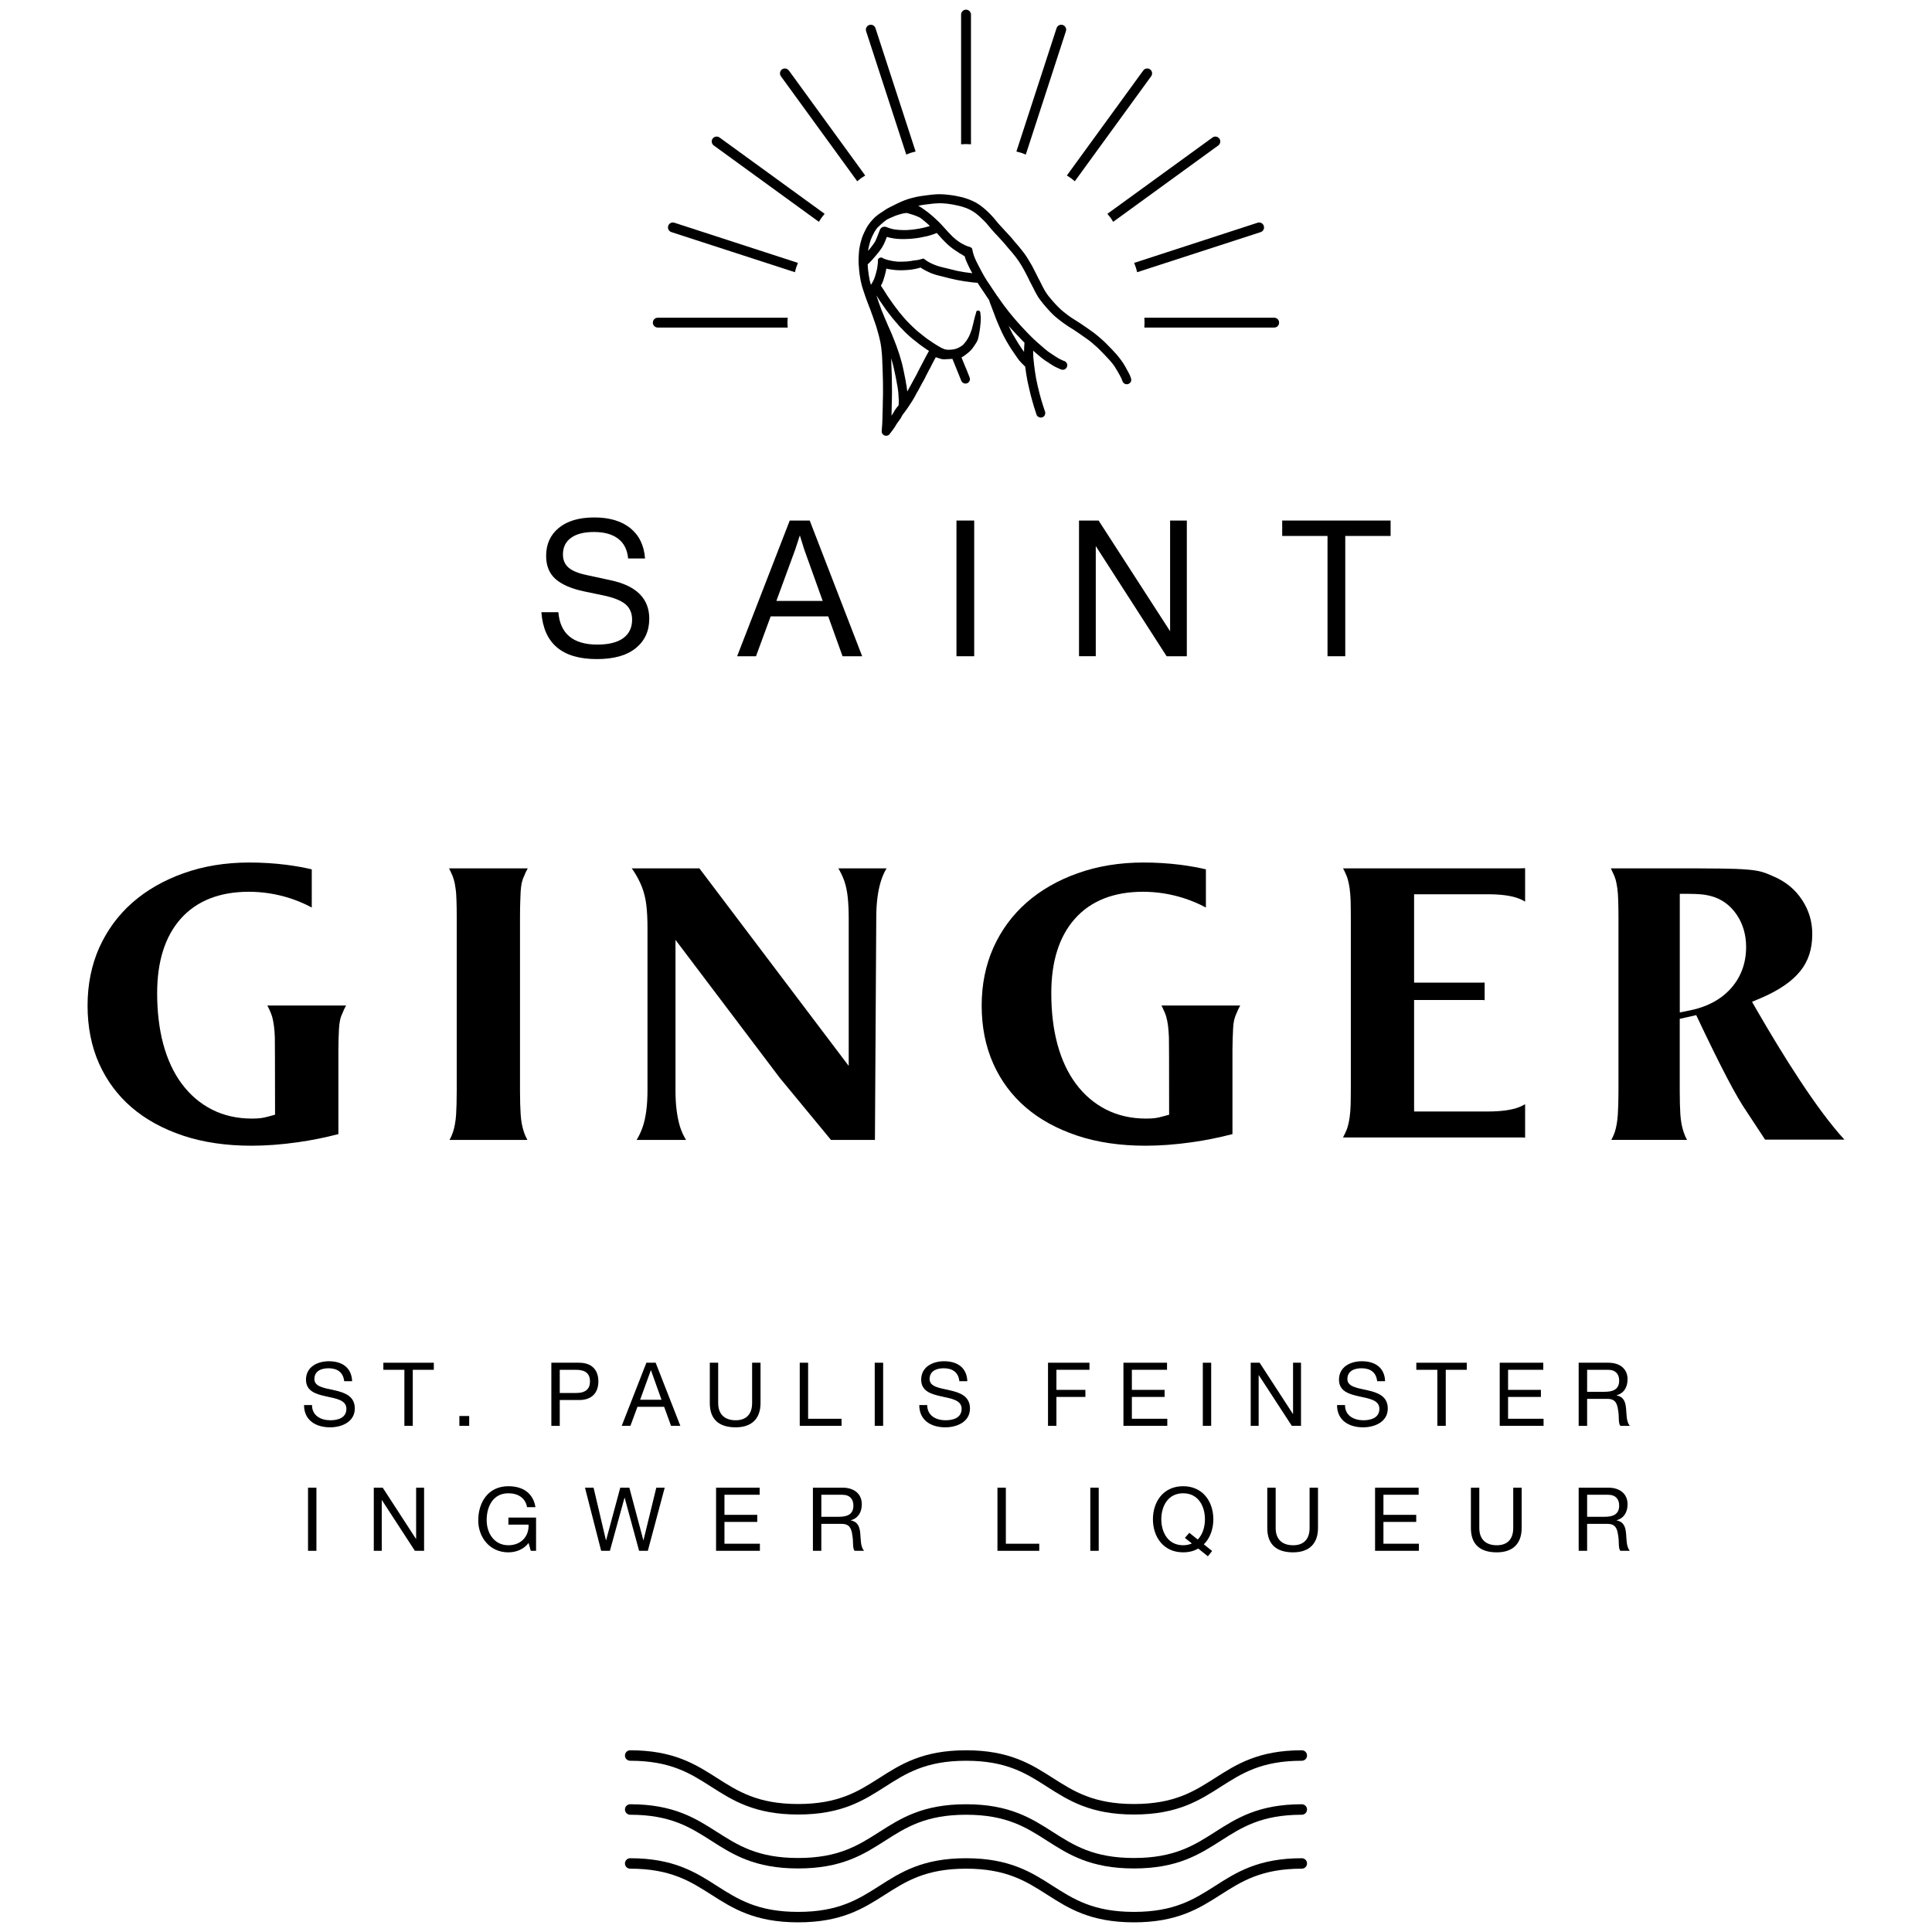<?xml version="1.0" encoding="utf-8"?>
<!-- Generator: Adobe Illustrator 16.0.0, SVG Export Plug-In . SVG Version: 6.00 Build 0)  -->
<!DOCTYPE svg PUBLIC "-//W3C//DTD SVG 1.1//EN" "http://www.w3.org/Graphics/SVG/1.1/DTD/svg11.dtd">
<svg version="1.1" id="Ebene_1" xmlns="http://www.w3.org/2000/svg" xmlns:xlink="http://www.w3.org/1999/xlink" x="0px" y="0px"
	 width="200px" height="200px" viewBox="0 0 200 200" enable-background="new 0 0 200 200" xml:space="preserve">
<g>
	<g>
		<g>
			<path d="M100.002,14.914c0.168,0,0.338,0.021,0.513,0.023V1.511c0-0.284-0.233-0.511-0.513-0.511
				c-0.28,0-0.509,0.227-0.509,0.511v13.427C99.662,14.935,99.829,14.914,100.002,14.914"/>
			<path d="M94.291,15.818c0.164-0.053,0.331-0.083,0.493-0.131L90.628,2.915c-0.086-0.272-0.376-0.416-0.642-0.328
				c-0.267,0.086-0.414,0.374-0.327,0.641l4.156,12.771C93.975,15.944,94.129,15.873,94.291,15.818"/>
			<path d="M89.139,18.444c0.141-0.099,0.286-0.181,0.428-0.276L81.665,7.299c-0.17-0.227-0.486-0.277-0.715-0.115
				c-0.227,0.165-0.274,0.485-0.109,0.711l7.902,10.87C88.877,18.661,89.001,18.543,89.139,18.444"/>
			<path d="M85.051,22.533c0.1-0.139,0.212-0.263,0.316-0.397l-10.881-7.903c-0.229-0.164-0.547-0.111-0.714,0.114
				c-0.162,0.227-0.109,0.545,0.116,0.711l10.883,7.906C84.867,22.819,84.949,22.674,85.051,22.533"/>
			<path d="M82.423,27.689c0.053-0.162,0.122-0.316,0.18-0.474l-12.79-4.158c-0.268-0.088-0.558,0.061-0.64,0.325
				c-0.089,0.268,0.059,0.554,0.327,0.645l12.789,4.152C82.341,28.014,82.368,27.851,82.423,27.689"/>
			<path d="M81.517,33.397c0-0.169,0.023-0.339,0.024-0.507H68.093c-0.282,0-0.51,0.227-0.51,0.507c0,0.284,0.228,0.512,0.51,0.512
				h13.448C81.54,33.737,81.517,33.571,81.517,33.397"/>
			<path d="M118.482,33.397c0,0.174-0.015,0.342-0.018,0.512h13.444c0.281,0,0.503-0.225,0.503-0.512
				c0-0.28-0.222-0.507-0.503-0.507h-13.444C118.468,33.059,118.482,33.229,118.482,33.397"/>
			<path d="M117.583,27.689c0.055,0.161,0.087,0.327,0.133,0.49l12.792-4.152c0.265-0.091,0.41-0.377,0.319-0.645
				c-0.087-0.265-0.369-0.413-0.641-0.325l-12.781,4.158C117.46,27.373,117.533,27.525,117.583,27.689"/>
			<path d="M114.959,22.533c0.102,0.141,0.183,0.286,0.275,0.431l10.883-7.906c0.221-0.166,0.276-0.484,0.108-0.711
				c-0.16-0.226-0.484-0.278-0.705-0.114l-10.885,7.903C114.741,22.273,114.854,22.397,114.959,22.533"/>
			<path d="M110.865,18.444c0.138,0.099,0.266,0.217,0.398,0.32l7.904-10.87c0.167-0.226,0.115-0.546-0.108-0.711
				c-0.23-0.162-0.55-0.111-0.711,0.115l-7.907,10.869C110.578,18.264,110.729,18.346,110.865,18.444"/>
			<path d="M105.717,15.818c0.159,0.055,0.313,0.126,0.474,0.181l4.153-12.771c0.091-0.266-0.06-0.555-0.324-0.641
				c-0.27-0.088-0.555,0.056-0.644,0.328l-4.158,12.772C105.388,15.735,105.55,15.767,105.717,15.818"/>
			<path d="M117.09,39.213l0.002-0.006c0-0.013-0.002-0.028-0.009-0.041c-0.019-0.038-0.032-0.084-0.045-0.122
				c-0.019-0.041-0.032-0.087-0.046-0.135c-0.061-0.144-0.123-0.272-0.199-0.399l-0.327-0.597c-0.129-0.228-0.265-0.437-0.408-0.627
				c-0.179-0.238-0.327-0.426-0.469-0.592c-0.155-0.175-0.314-0.34-0.466-0.507l-0.063-0.066c-0.144-0.15-0.283-0.29-0.425-0.435
				l-0.132-0.135c-0.1-0.104-0.204-0.201-0.311-0.298c-0.076-0.07-0.154-0.139-0.235-0.205l-0.059-0.055
				c-0.266-0.228-0.479-0.401-0.676-0.552c-0.21-0.154-0.422-0.302-0.639-0.456l-0.65-0.444c-0.219-0.151-0.451-0.293-0.679-0.437
				c-0.205-0.128-0.445-0.278-0.662-0.442c-0.187-0.138-0.375-0.283-0.553-0.432c-0.177-0.145-0.354-0.302-0.508-0.468
				c-0.174-0.175-0.347-0.357-0.508-0.543c-0.161-0.18-0.305-0.357-0.455-0.538c-0.115-0.151-0.253-0.335-0.37-0.533
				c-0.14-0.245-0.25-0.443-0.347-0.64c-0.059-0.117-0.111-0.232-0.174-0.349c-0.023-0.064-0.062-0.127-0.097-0.186l-0.08-0.149
				c-0.084-0.167-0.173-0.332-0.249-0.498l-0.079-0.158c-0.112-0.227-0.226-0.456-0.349-0.678c-0.132-0.23-0.263-0.456-0.401-0.672
				c-0.119-0.201-0.271-0.428-0.43-0.641c-0.138-0.188-0.286-0.368-0.43-0.546l-0.078-0.093c-0.076-0.095-0.151-0.184-0.237-0.277
				c-0.087-0.101-0.17-0.2-0.26-0.302l-0.111-0.137c-0.057-0.061-0.101-0.131-0.159-0.191c-0.088-0.1-0.175-0.2-0.267-0.296
				l-0.344-0.372c-0.238-0.26-0.476-0.521-0.717-0.781c-0.106-0.127-0.216-0.26-0.325-0.39l-0.176-0.218
				c-0.08-0.09-0.163-0.176-0.244-0.264c-0.085-0.09-0.169-0.178-0.251-0.261c-0.37-0.36-0.822-0.769-1.352-1.069
				c-0.113-0.064-0.229-0.12-0.352-0.175c-0.146-0.067-0.286-0.128-0.429-0.18c-0.255-0.092-0.511-0.172-0.762-0.23
				c-0.104-0.026-0.22-0.048-0.331-0.072l-0.113-0.023c-0.113-0.023-0.232-0.05-0.346-0.067c-0.316-0.05-0.63-0.079-0.928-0.108
				c-0.267-0.021-0.548-0.026-0.818-0.016c-0.292,0.016-0.575,0.05-0.813,0.079l-0.142,0.018c-0.254,0.033-0.508,0.063-0.764,0.104
				c-0.263,0.04-0.543,0.103-0.832,0.182c-0.251,0.067-0.521,0.14-0.774,0.244c-0.263,0.1-0.535,0.223-0.835,0.37l-0.191,0.097
				c-0.173,0.082-0.348,0.171-0.514,0.257c-0.114,0.059-0.229,0.114-0.337,0.184c-0.111,0.066-0.214,0.136-0.318,0.213l-0.086,0.06
				c-0.049,0.031-0.1,0.057-0.149,0.088c-0.252,0.171-0.443,0.311-0.61,0.46c-0.143,0.14-0.291,0.291-0.442,0.47
				c-0.034,0.028-0.059,0.063-0.068,0.085l-0.028,0.037c-0.181,0.224-0.314,0.432-0.418,0.64l-0.014,0.035
				c-0.108,0.213-0.216,0.433-0.312,0.66c-0.076,0.193-0.145,0.407-0.213,0.677c-0.059,0.232-0.123,0.501-0.158,0.776
				c-0.016,0.125-0.024,0.252-0.033,0.372l-0.022,0.344c-0.015,0.235-0.015,0.481-0.004,0.731c0.017,0.261,0.035,0.524,0.063,0.789
				c0.021,0.227,0.06,0.447,0.097,0.673c0.039,0.227,0.078,0.464,0.146,0.695l0.019,0.084c0.023,0.08,0.047,0.167,0.072,0.249
				c0.027,0.109,0.067,0.217,0.103,0.323l0.14,0.41c0.021,0.073,0.047,0.144,0.07,0.217c0.048,0.134,0.1,0.274,0.151,0.405
				l0.112,0.302c0.039,0.108,0.08,0.219,0.127,0.329l0.017,0.039c0.036,0.09,0.071,0.185,0.106,0.271l0.107,0.307
				c0.04,0.127,0.086,0.248,0.136,0.365c0.038,0.11,0.076,0.226,0.114,0.335c0.047,0.135,0.093,0.265,0.139,0.396
				c0.077,0.205,0.14,0.418,0.198,0.634c0.118,0.394,0.242,0.839,0.331,1.287c0.05,0.248,0.076,0.453,0.102,0.644
				c0.024,0.22,0.044,0.443,0.065,0.666l0.005,0.046c0.018,0.207,0.022,0.412,0.031,0.619v0.054c0.003,0.157,0.011,0.306,0.02,0.461
				l0.007,0.191c0.006,0.153,0.013,0.301,0.014,0.446l0.009,0.322c0.008,0.196,0.017,0.396,0.017,0.592c0,0.232,0,0.469,0.006,0.699
				c0.006,0.233,0.003,0.466,0,0.699l-0.015,0.66c-0.005,0.111-0.008,0.219-0.008,0.332c0,0.108,0,0.226-0.003,0.329l-0.007,0.25
				c-0.007,0.137-0.013,0.279-0.014,0.418c-0.003,0.221-0.006,0.445-0.015,0.664l-0.008,0.129c-0.003,0.16-0.008,0.325-0.025,0.484
				c0,0.074-0.009,0.144-0.021,0.248c-0.003,0.043-0.005,0.076-0.005,0.107c-0.009,0.025,0,0.05,0,0.068
				c-0.018,0.063-0.018,0.132-0.009,0.215c0.021,0.084,0.061,0.157,0.135,0.237l0.078,0.059c0.064,0.042,0.145,0.067,0.244,0.069
				c0.161,0,0.302-0.076,0.394-0.218c0.002,0,0.02-0.033,0.022-0.033c0.005-0.014,0.014-0.024,0.035-0.045l0.1-0.128
				c0.064-0.081,0.127-0.168,0.19-0.256c0.063-0.083,0.123-0.173,0.178-0.261c0.03-0.046,0.055-0.084,0.071-0.125
				c0.03-0.049,0.054-0.098,0.088-0.145c0.057-0.09,0.115-0.174,0.181-0.258l0.033-0.041c0.077-0.105,0.151-0.206,0.222-0.317
				c0.035-0.06,0.064-0.119,0.094-0.179c0.029-0.051,0.056-0.094,0.082-0.143c0.052-0.08,0.113-0.159,0.173-0.233l0.046-0.058
				c0.077-0.098,0.156-0.203,0.225-0.312l0.061-0.083c0.051-0.067,0.107-0.145,0.148-0.22c0.065-0.109,0.134-0.21,0.204-0.313
				c0.071-0.104,0.14-0.207,0.204-0.315l0.042-0.077c0.05-0.08,0.103-0.164,0.144-0.245c0.04-0.062,0.072-0.128,0.108-0.195
				l0.076-0.153c0.036-0.066,0.077-0.128,0.112-0.194l0.078-0.125c0.04-0.082,0.081-0.164,0.129-0.245l0.048-0.094
				c0.091-0.175,0.194-0.359,0.289-0.533l0.128-0.224c0.034-0.077,0.082-0.152,0.123-0.229c0.042-0.085,0.079-0.168,0.119-0.254
				l0.041-0.071c0.063-0.134,0.133-0.264,0.201-0.394c0.044-0.077,0.09-0.157,0.131-0.238l0.328-0.639
				c0.075-0.143,0.151-0.281,0.228-0.421l0.063-0.117l0.116,0.041c0.127,0.041,0.245,0.08,0.367,0.117
				c0.058,0.02,0.126,0.036,0.188,0.047c0.127,0.018,0.28,0.015,0.438,0l0.257-0.014c0.074,0,0.146-0.004,0.224-0.012
				c0.04-0.002,0.082-0.007,0.123-0.011c0.05,0.102,0.091,0.206,0.133,0.312l0.351,0.871c0.09,0.205,0.172,0.415,0.253,0.623
				l0.052,0.133c0.023,0.057,0.045,0.116,0.07,0.172c0.013,0.046,0.035,0.088,0.052,0.133c0.025,0.063,0.059,0.104,0.112,0.17
				c0.051,0.059,0.119,0.101,0.213,0.131l0.081,0.014c0,0,0.038,0.001,0.042,0.001c0.116,0,0.229-0.045,0.318-0.128
				c0.087-0.083,0.142-0.199,0.145-0.32c0.008-0.08-0.058-0.251-0.063-0.255l-0.017-0.045c-0.054-0.119-0.101-0.24-0.146-0.367
				c-0.029-0.076-0.063-0.152-0.089-0.231c-0.093-0.221-0.187-0.434-0.273-0.647c-0.046-0.11-0.092-0.222-0.13-0.327
				c-0.02-0.052-0.044-0.104-0.066-0.161l-0.088-0.223c0.009-0.003,0.02-0.007,0.022-0.015c0.077-0.041,0.154-0.086,0.229-0.139
				l0.208-0.156c0.127-0.096,0.268-0.201,0.395-0.324c0.075-0.074,0.151-0.152,0.226-0.239c0.081-0.106,0.157-0.213,0.232-0.321
				l0.061-0.089c0.046-0.074,0.097-0.146,0.142-0.226c0.088-0.134,0.149-0.262,0.188-0.395c0.033-0.104,0.055-0.208,0.076-0.313
				l0.023-0.142c0.021-0.096,0.039-0.188,0.052-0.282l0.01-0.061c0.025-0.114,0.037-0.23,0.054-0.352
				c0.014-0.12,0.029-0.247,0.041-0.399c0.01-0.054,0.019-0.11,0.019-0.169l0.017-0.523c-0.007-0.105-0.02-0.215-0.035-0.321
				l-0.008-0.149l-0.012-0.04l-0.008-0.044c0-0.022-0.014-0.045-0.03-0.064c-0.003-0.006-0.012-0.023-0.02-0.031
				c-0.013-0.009-0.044-0.032-0.064-0.038c-0.012-0.005-0.023-0.013-0.038-0.018c-0.013,0-0.052-0.008-0.062-0.008
				c-0.011,0.013-0.038,0.008-0.056,0.008c-0.014,0.005-0.036,0.013-0.042,0.016c-0.049,0.016-0.081,0.055-0.092,0.106l-0.043,0.173
				c-0.037,0.11-0.061,0.221-0.095,0.324l-0.095,0.369c-0.023,0.07-0.036,0.145-0.051,0.216l-0.03,0.141
				c-0.018,0.1-0.052,0.193-0.074,0.289l-0.036,0.124c-0.02,0.094-0.041,0.186-0.076,0.277l-0.113,0.303
				c-0.044,0.123-0.1,0.268-0.18,0.403c-0.063,0.132-0.153,0.261-0.233,0.385c-0.058,0.082-0.12,0.159-0.191,0.243
				c-0.061,0.072-0.122,0.142-0.179,0.198c-0.087,0.062-0.165,0.119-0.247,0.171c-0.086,0.045-0.168,0.099-0.253,0.137
				c-0.139,0.056-0.273,0.104-0.411,0.133c-0.112,0.014-0.219,0.027-0.364,0.043c-0.105,0.004-0.211,0.004-0.32,0.002
				c-0.063-0.007-0.13-0.018-0.197-0.031c-0.049-0.006-0.098-0.022-0.14-0.038c-0.098-0.037-0.192-0.078-0.279-0.124
				c-0.104-0.054-0.202-0.112-0.305-0.173c-0.206-0.119-0.402-0.242-0.601-0.377c-0.191-0.133-0.386-0.264-0.594-0.404
				c-0.049-0.039-0.104-0.078-0.155-0.118c-0.105-0.08-0.211-0.164-0.316-0.25c-0.084-0.073-0.175-0.138-0.261-0.206
				c-0.192-0.154-0.37-0.303-0.543-0.469l-0.271-0.249c-0.079-0.073-0.153-0.15-0.248-0.249l-0.118-0.122
				c-0.128-0.128-0.258-0.254-0.374-0.396c-0.105-0.131-0.215-0.253-0.321-0.379l-0.215-0.252c-0.02-0.023-0.041-0.049-0.059-0.076
				l-0.201-0.262c-0.056-0.068-0.106-0.141-0.163-0.212l-0.225-0.304c-0.054-0.068-0.099-0.14-0.151-0.212l-0.218-0.315
				c-0.095-0.13-0.188-0.263-0.276-0.398c-0.062-0.096-0.124-0.197-0.197-0.317c-0.065-0.107-0.134-0.209-0.2-0.312
				c-0.066-0.099-0.131-0.193-0.192-0.292c-0.02-0.033-0.042-0.059-0.062-0.093c0.1-0.189,0.216-0.423,0.286-0.677
				c0.092-0.291,0.171-0.556,0.227-0.833c0.017-0.089,0.034-0.175,0.045-0.261c0.204,0.058,0.411,0.083,0.62,0.11l0.043,0.006
				c0.111,0.018,0.229,0.03,0.348,0.04c0.13,0.008,0.25,0.016,0.376,0.016h0.098c0.227,0,0.464-0.008,0.755-0.031
				c0.276-0.024,0.518-0.056,0.736-0.104c0.128-0.023,0.253-0.056,0.372-0.086c0.066-0.02,0.133-0.039,0.2-0.059l0.023,0.016
				c0.24,0.17,0.51,0.308,0.745,0.421c0.235,0.116,0.476,0.213,0.714,0.283c0.266,0.082,0.535,0.149,0.759,0.199
				c0.154,0.038,0.309,0.08,0.461,0.118l0.26,0.067c0.534,0.135,1.062,0.24,1.564,0.315c0.217,0.035,0.442,0.061,0.66,0.088
				l0.101,0.015c0.169,0.023,0.388,0.046,0.616,0.051c0.132,0.218,0.273,0.428,0.42,0.644l0.1,0.15
				c0.086,0.131,0.173,0.26,0.26,0.387c0.086,0.138,0.173,0.272,0.267,0.407l0.133,0.187l0.013,0.047
				c0.081,0.235,0.161,0.472,0.258,0.703l0.267,0.699c0.082,0.248,0.185,0.49,0.278,0.731c0.099,0.242,0.204,0.478,0.311,0.72
				c0.104,0.236,0.211,0.479,0.328,0.709c0.113,0.234,0.245,0.467,0.407,0.752c0.131,0.227,0.269,0.445,0.407,0.672
				c0.137,0.212,0.282,0.417,0.423,0.623c0.067,0.101,0.133,0.201,0.209,0.299l0.059,0.084c0.052,0.076,0.101,0.151,0.162,0.222
				c0.083,0.092,0.164,0.182,0.269,0.296c0.096,0.103,0.195,0.204,0.298,0.297c0.012,0.021,0.041,0.034,0.059,0.051
				c0.028,0.24,0.059,0.48,0.098,0.721c0.076,0.506,0.179,1.028,0.312,1.559v0.008c0.095,0.407,0.191,0.812,0.31,1.217
				c0.116,0.439,0.256,0.882,0.402,1.309l0.047,0.16c0.075,0.228,0.365,0.362,0.614,0.274c0.111-0.044,0.214-0.142,0.254-0.249
				c0.046-0.107,0.052-0.229,0.015-0.348l-0.036-0.094c-0.112-0.345-0.227-0.682-0.328-1.028c-0.131-0.439-0.241-0.874-0.365-1.394
				l-0.017-0.064c-0.062-0.268-0.115-0.544-0.174-0.815c-0.045-0.25-0.086-0.502-0.121-0.75c-0.033-0.191-0.056-0.381-0.075-0.568
				l-0.025-0.203c-0.028-0.243-0.056-0.482-0.074-0.73c-0.012-0.238-0.019-0.453-0.019-0.657c0.135,0.118,0.271,0.237,0.412,0.36
				c0.257,0.22,0.52,0.446,0.808,0.646c0.135,0.086,0.265,0.173,0.401,0.257l0.039,0.033c0.121,0.076,0.238,0.156,0.367,0.232
				c0.138,0.085,0.282,0.163,0.423,0.226c0.072,0.032,0.145,0.068,0.219,0.098l0.177,0.081c0.003,0,0.045,0.019,0.055,0.019
				c0.049,0.017,0.101,0.027,0.18,0.03c0.111,0,0.228-0.044,0.308-0.13c0.061-0.055,0.102-0.125,0.129-0.207
				c0.005-0.007,0.008-0.043,0.008-0.05c0.016-0.057,0.016-0.108-0.003-0.199c-0.024-0.08-0.063-0.149-0.114-0.198
				c-0.025-0.031-0.057-0.056-0.097-0.081c-0.048-0.035-0.104-0.056-0.158-0.065c0,0-0.002-0.007-0.012-0.007h-0.005h-0.002
				c-0.054-0.027-0.109-0.048-0.16-0.071c-0.136-0.064-0.268-0.129-0.398-0.205c-0.131-0.074-0.255-0.155-0.404-0.257
				c-0.134-0.085-0.263-0.168-0.39-0.259c-0.12-0.074-0.23-0.156-0.335-0.24c-0.243-0.195-0.478-0.399-0.706-0.6l-0.058-0.051
				c-0.213-0.187-0.429-0.372-0.635-0.571l-0.06-0.06c-0.04-0.049-0.085-0.088-0.102-0.095c-0.169-0.173-0.344-0.341-0.51-0.517
				c-0.154-0.162-0.308-0.332-0.471-0.498l-0.187-0.203c-0.21-0.229-0.416-0.463-0.62-0.699l-0.056-0.064
				c-0.188-0.225-0.374-0.448-0.556-0.675c-0.187-0.24-0.369-0.483-0.557-0.729l-0.185-0.259c-0.149-0.205-0.302-0.417-0.445-0.63
				l-0.03-0.031c-0.019-0.037-0.039-0.068-0.056-0.086c-0.116-0.163-0.229-0.339-0.338-0.505l-0.326-0.494
				c-0.114-0.157-0.213-0.313-0.322-0.472c-0.178-0.277-0.334-0.543-0.483-0.817c-0.063-0.121-0.128-0.244-0.194-0.369
				c-0.21-0.391-0.43-0.801-0.601-1.219c-0.041-0.084-0.067-0.172-0.097-0.26c-0.02-0.048-0.025-0.092-0.043-0.137
				c-0.012-0.062-0.025-0.117-0.053-0.172c0.012-0.021,0.012-0.043-0.002-0.066c-0.014-0.047-0.026-0.097-0.04-0.155
				c-0.008-0.031-0.017-0.065-0.021-0.093c-0.001-0.029-0.015-0.055-0.028-0.075c-0.068-0.08-0.164-0.138-0.268-0.162
				c-0.016-0.002-0.035-0.008-0.059-0.014c0,0-0.01-0.006-0.014-0.007c-0.003,0-0.004,0-0.004,0h-0.007v-0.002h-0.008l-0.058-0.017
				c-0.17-0.066-0.332-0.137-0.488-0.221c-0.146-0.07-0.295-0.16-0.472-0.283c-0.115-0.077-0.215-0.158-0.323-0.245
				c-0.105-0.088-0.217-0.18-0.318-0.279c-0.137-0.136-0.268-0.274-0.397-0.417l-0.091-0.095c-0.17-0.18-0.333-0.358-0.494-0.542
				c-0.158-0.185-0.336-0.361-0.498-0.521c-0.07-0.067-0.143-0.131-0.211-0.196l-0.131-0.123c-0.077-0.064-0.142-0.131-0.21-0.19
				c-0.391-0.342-0.793-0.648-1.193-0.91c-0.101-0.067-0.203-0.126-0.307-0.183c0.16-0.036,0.307-0.065,0.45-0.09
				c0.195-0.025,0.389-0.051,0.584-0.074l0.124-0.013c0.202-0.028,0.398-0.053,0.602-0.065c0.267-0.019,0.472-0.022,0.658-0.017
				c0.226,0.01,0.444,0.032,0.664,0.056c0.166,0.02,0.33,0.047,0.494,0.075c0.157,0.031,0.3,0.061,0.455,0.095l0.058,0.012
				c0.161,0.033,0.315,0.078,0.479,0.124c0.141,0.045,0.278,0.09,0.417,0.141c0.194,0.082,0.349,0.154,0.483,0.229
				c0.15,0.08,0.318,0.185,0.495,0.318c0.229,0.173,0.433,0.364,0.606,0.533c0.168,0.156,0.338,0.327,0.491,0.494
				c0.063,0.067,0.118,0.14,0.171,0.211l0.063,0.07c0.085,0.107,0.178,0.219,0.268,0.323c0.147,0.169,0.302,0.342,0.452,0.506
				l0.057,0.049c0.103,0.123,0.215,0.242,0.327,0.358l0.317,0.347c0.054,0.058,0.109,0.11,0.15,0.165
				c0.096,0.108,0.188,0.215,0.274,0.327c0.092,0.107,0.18,0.215,0.298,0.352c0.07,0.078,0.146,0.164,0.219,0.25
				c0.143,0.174,0.29,0.351,0.429,0.527c0.106,0.137,0.205,0.281,0.303,0.422c0.088,0.138,0.179,0.277,0.271,0.425
				c0.095,0.16,0.19,0.32,0.279,0.483c0.079,0.146,0.155,0.296,0.244,0.46c0.076,0.154,0.154,0.308,0.232,0.46l0.1,0.21
				c0.059,0.114,0.118,0.226,0.175,0.339c0.059,0.105,0.117,0.217,0.172,0.328l0.068,0.132c0.032,0.074,0.07,0.146,0.104,0.214
				c0.061,0.12,0.124,0.243,0.194,0.36c0.063,0.115,0.133,0.23,0.195,0.337c0.076,0.108,0.154,0.22,0.233,0.322
				c0.178,0.236,0.371,0.469,0.56,0.687c0.084,0.102,0.173,0.198,0.266,0.296l0.04,0.044c0.073,0.082,0.144,0.163,0.223,0.24
				c0.212,0.22,0.401,0.392,0.592,0.546c0.227,0.184,0.453,0.363,0.695,0.536c0.242,0.184,0.506,0.349,0.759,0.507
				c0.207,0.125,0.407,0.254,0.603,0.391l0.288,0.197c0.321,0.219,0.638,0.439,0.949,0.667c0.115,0.089,0.225,0.177,0.34,0.269
				c0.196,0.17,0.393,0.339,0.589,0.519c0.071,0.07,0.143,0.144,0.216,0.215l0.36,0.363c0.176,0.184,0.351,0.363,0.517,0.55
				l0.025,0.022c0.153,0.163,0.295,0.339,0.437,0.511c0.083,0.106,0.164,0.216,0.237,0.332c0.092,0.138,0.18,0.284,0.267,0.438
				c0.077,0.141,0.154,0.276,0.236,0.416c0.062,0.115,0.129,0.237,0.181,0.353c0.017,0.034,0.027,0.068,0.037,0.105
				c0.019,0.051,0.039,0.106,0.055,0.138c0.024,0.081,0.061,0.151,0.14,0.22l0.088,0.063c0.107,0.059,0.238,0.072,0.348,0.04
				c0.119-0.034,0.221-0.11,0.289-0.22c0.036-0.072,0.058-0.154,0.055-0.257L117.09,39.213z M104.626,33.969
				c0.169,0.188,0.337,0.373,0.51,0.553l0.139,0.148c0.216,0.236,0.442,0.467,0.664,0.693c0.035,0.04,0.076,0.08,0.116,0.119
				l-0.007,0.073c-0.021,0.294-0.039,0.559-0.039,0.83c0,0.014,0,0.025,0,0.035c-0.004-0.005-0.009-0.007-0.013-0.01l-0.214-0.304
				c-0.065-0.103-0.139-0.205-0.203-0.305c-0.146-0.213-0.278-0.428-0.403-0.646c-0.128-0.206-0.248-0.412-0.364-0.614
				c-0.092-0.178-0.178-0.353-0.267-0.53c-0.038-0.092-0.077-0.18-0.118-0.273C104.49,33.815,104.558,33.895,104.626,33.969z
				 M93.037,41.722l-0.006,0.083c-0.002,0.041-0.005,0.091-0.007,0.139L92.988,42c-0.061,0.072-0.119,0.147-0.179,0.222
				l-0.058,0.081c-0.074,0.094-0.141,0.193-0.213,0.327c-0.056,0.106-0.117,0.213-0.191,0.312c-0.017,0.029-0.035,0.063-0.058,0.094
				l0.014-0.582c0.005-0.171,0.009-0.33,0.009-0.502c0.005-0.211,0.005-0.433,0.016-0.649c0.003-0.228,0.011-0.459,0.011-0.686
				c0-0.149,0-0.3-0.004-0.45l-0.007-0.516c0-0.15,0-0.298-0.003-0.443c-0.008-0.139-0.008-0.284-0.012-0.426l-0.008-0.243
				c-0.008-0.229-0.013-0.454-0.026-0.683c-0.007-0.181-0.017-0.36-0.019-0.547l-0.006-0.105c0-0.035,0-0.07-0.004-0.103
				c0.004,0.014,0.01,0.032,0.017,0.052l0.022,0.068c0.077,0.264,0.166,0.542,0.222,0.813c0.07,0.301,0.132,0.603,0.193,0.896
				c0.063,0.292,0.114,0.59,0.164,0.885l0.013,0.046c0.044,0.263,0.095,0.538,0.115,0.802c0.021,0.241,0.034,0.483,0.044,0.719
				C93.044,41.497,93.044,41.614,93.037,41.722z M91.324,31.487l0.216,0.314c0.05,0.075,0.101,0.148,0.15,0.22l0.227,0.301
				c0.072,0.095,0.141,0.181,0.231,0.301l0.084,0.104c0.047,0.07,0.099,0.134,0.147,0.195c0.099,0.115,0.2,0.233,0.301,0.351
				c0.064,0.075,0.134,0.153,0.198,0.229c0.095,0.118,0.191,0.235,0.296,0.344c0.093,0.093,0.182,0.186,0.274,0.277l0.071,0.079
				c0.062,0.061,0.122,0.123,0.183,0.187c0.076,0.074,0.158,0.144,0.231,0.217l0.124,0.113c0.061,0.059,0.12,0.113,0.188,0.173
				c0.096,0.082,0.193,0.166,0.289,0.244l0.057,0.039c0.08,0.066,0.163,0.127,0.244,0.192l0.272,0.22
				c0.224,0.176,0.459,0.333,0.682,0.489l0.047,0.034c0.111,0.069,0.223,0.147,0.333,0.22c-0.005,0.011-0.01,0.024-0.019,0.031
				l-0.203,0.369c-0.028,0.054-0.055,0.098-0.082,0.147c-0.115,0.221-0.23,0.431-0.341,0.652c-0.063,0.132-0.134,0.261-0.204,0.39
				l-0.125,0.24c-0.05,0.09-0.096,0.188-0.147,0.283c-0.053,0.114-0.11,0.229-0.169,0.341l-0.144,0.26
				c-0.078,0.135-0.152,0.271-0.223,0.406l-0.077,0.147c-0.095,0.178-0.19,0.352-0.289,0.526c-0.063,0.107-0.125,0.213-0.178,0.322
				c-0.016,0.03-0.029,0.06-0.047,0.089c-0.007-0.073-0.015-0.143-0.027-0.216c-0.025-0.242-0.067-0.478-0.116-0.718l-0.027-0.195
				c-0.057-0.301-0.117-0.6-0.181-0.9l-0.097-0.454c-0.03-0.152-0.065-0.299-0.105-0.447c-0.082-0.305-0.17-0.602-0.263-0.905
				c-0.191-0.589-0.407-1.189-0.648-1.766l-0.17-0.414c-0.056-0.139-0.116-0.274-0.178-0.411l-0.037-0.085
				c-0.047-0.1-0.095-0.198-0.138-0.298c-0.055-0.141-0.114-0.282-0.175-0.42l-0.046-0.102c-0.043-0.09-0.084-0.185-0.123-0.281
				l-0.067-0.167c-0.031-0.082-0.064-0.159-0.096-0.241l-0.025-0.059c-0.049-0.11-0.102-0.223-0.141-0.335l-0.206-0.566
				c-0.021-0.067-0.043-0.131-0.071-0.189c-0.038-0.126-0.078-0.24-0.117-0.357l-0.076-0.232c-0.02-0.066-0.041-0.13-0.063-0.192
				c0.044,0.058,0.079,0.12,0.121,0.18l0.034,0.062c0.054,0.087,0.104,0.182,0.162,0.262C91.133,31.223,91.226,31.354,91.324,31.487
				z M96.763,24.201c0.058-0.021,0.111-0.045,0.173-0.07c0.007-0.008,0.023-0.013,0.036-0.017c0.054,0.055,0.104,0.119,0.155,0.176
				c0.144,0.161,0.284,0.324,0.438,0.486c0.171,0.173,0.342,0.351,0.521,0.519c0.096,0.09,0.196,0.176,0.298,0.257
				c0.1,0.072,0.191,0.146,0.291,0.222c0.098,0.066,0.192,0.133,0.293,0.2l0.113,0.072c0.084,0.055,0.165,0.115,0.254,0.171
				c0.069,0.044,0.145,0.085,0.212,0.12l0.06,0.039c0.065,0.045,0.135,0.081,0.198,0.122l0.06,0.032
				c0.011,0.054,0.022,0.106,0.04,0.158c0.11,0.334,0.263,0.657,0.382,0.897c0.065,0.139,0.133,0.276,0.203,0.41l0.161,0.29
				c-0.033,0-0.068-0.007-0.107-0.012l-0.058-0.009c-0.23-0.028-0.464-0.057-0.699-0.095c-0.227-0.037-0.452-0.078-0.678-0.123
				c-0.268-0.059-0.533-0.128-0.789-0.193c-0.206-0.05-0.409-0.102-0.613-0.149c-0.212-0.047-0.466-0.113-0.717-0.198
				c-0.113-0.039-0.222-0.078-0.336-0.128c-0.103-0.042-0.206-0.088-0.307-0.139c-0.166-0.086-0.298-0.16-0.416-0.238
				c-0.068-0.048-0.134-0.095-0.202-0.147l-0.061-0.053c-0.045-0.028-0.096-0.034-0.139-0.021l-0.093,0.024
				c-0.104,0.034-0.218,0.062-0.29,0.084c-0.011,0-0.025,0-0.042,0.005l-0.088,0.02c-0.072,0.012-0.143,0.029-0.211,0.031
				c-0.069,0.009-0.146,0.017-0.245,0.025c-0.02,0.003-0.037,0.012-0.068,0.017c-0.043,0.011-0.088,0.016-0.135,0.023l-0.142,0.021
				c-0.111,0.012-0.222,0.031-0.332,0.039c-0.075,0.01-0.146,0.01-0.216,0.01l-0.33,0.01h-0.006l0,0c0,0,0,0-0.005,0h-0.012
				c-0.002,0-0.008,0-0.012,0l-0.197,0.002c-0.043,0-0.094,0-0.17-0.002c-0.046-0.005-0.093-0.01-0.135-0.016
				c-0.039-0.004-0.077-0.007-0.115-0.012l-0.058-0.009c-0.08-0.011-0.152-0.02-0.232-0.031l-0.106-0.021
				c-0.135-0.024-0.264-0.053-0.392-0.088l-0.309-0.098c-0.026-0.007-0.05-0.02-0.089-0.035l-0.194-0.099
				c-0.026-0.02-0.06-0.026-0.096-0.026c-0.093,0.008-0.194,0.049-0.264,0.115c-0.04,0.028-0.063,0.096-0.063,0.143l-0.006,0.224
				l-0.002,0.04v0.036c0,0.003,0,0.007-0.001,0.015l-0.005,0.072c-0.006,0.057-0.014,0.12-0.025,0.175l-0.011,0.078
				c-0.007,0.069-0.016,0.145-0.027,0.214c-0.019,0.095-0.042,0.188-0.067,0.297c-0.024,0.106-0.054,0.206-0.083,0.309l-0.029,0.091
				c-0.022,0.076-0.041,0.152-0.068,0.224c-0.029,0.093-0.064,0.182-0.1,0.267c-0.04,0.079-0.082,0.16-0.125,0.24
				c-0.049,0.083-0.097,0.169-0.146,0.247c-0.015,0.016-0.021,0.027-0.033,0.046c-0.034-0.127-0.068-0.256-0.107-0.392
				c-0.043-0.179-0.066-0.364-0.1-0.546l-0.022-0.132c-0.034-0.206-0.061-0.411-0.081-0.619c-0.01-0.141-0.021-0.287-0.023-0.431
				c0.011-0.013,0.03-0.026,0.047-0.045c0.055-0.046,0.107-0.095,0.156-0.146l0.036-0.037c0.149-0.148,0.283-0.301,0.416-0.458
				c0.166-0.185,0.319-0.376,0.47-0.566c0.084-0.1,0.164-0.203,0.23-0.311c0.073-0.097,0.146-0.205,0.2-0.313
				c0.08-0.131,0.149-0.27,0.207-0.41c0.036-0.078,0.063-0.159,0.095-0.237l0.131-0.325c0.099,0.033,0.194,0.065,0.296,0.086
				c0.29,0.063,0.55,0.106,0.786,0.122c0.227,0.018,0.452,0.023,0.666,0.023c0.312-0.006,0.626-0.014,0.946-0.05l0.087-0.011
				c0.215-0.025,0.436-0.05,0.642-0.088c0.255-0.047,0.506-0.098,0.754-0.155C96.244,24.38,96.506,24.301,96.763,24.201z
				 M95.188,22.508c0.034,0.016,0.061,0.033,0.076,0.041c0.109,0.079,0.217,0.162,0.323,0.249c0.194,0.155,0.375,0.31,0.536,0.462
				l0.141,0.134c-0.025,0.008-0.048,0.017-0.067,0.021c-0.232,0.074-0.484,0.142-0.765,0.198c-0.221,0.044-0.462,0.093-0.732,0.124
				c-0.231,0.032-0.457,0.054-0.688,0.071c-0.077,0.003-0.147,0.01-0.226,0.01c-0.228,0.001-0.482,0.001-0.723-0.018
				c-0.224-0.013-0.448-0.044-0.672-0.086c-0.102-0.024-0.197-0.053-0.293-0.088c-0.051-0.014-0.101-0.03-0.149-0.051
				c-0.056-0.026-0.121-0.051-0.208-0.08c-0.039-0.009-0.106-0.025-0.166-0.025c0,0,0,0-0.006,0c-0.029,0-0.076,0-0.117,0.011
				c-0.088,0.016-0.15,0.05-0.217,0.106c-0.1,0.077-0.145,0.184-0.171,0.259c-0.022,0.056-0.046,0.11-0.063,0.165
				c-0.037,0.1-0.069,0.197-0.112,0.293l-0.07,0.173c-0.058,0.146-0.117,0.299-0.186,0.442c-0.033,0.051-0.053,0.109-0.084,0.159
				c-0.124,0.195-0.271,0.38-0.428,0.583c-0.085,0.104-0.173,0.209-0.258,0.309c0.005-0.052,0.012-0.107,0.021-0.16
				c0.041-0.219,0.097-0.441,0.159-0.673c0.032-0.114,0.066-0.232,0.109-0.34c0.035-0.096,0.073-0.184,0.116-0.273
				c0.021-0.054,0.049-0.109,0.074-0.162l0.052-0.098c0.032-0.067,0.065-0.142,0.106-0.21c0.084-0.155,0.192-0.311,0.313-0.467
				l0.073-0.07c0.201-0.188,0.404-0.391,0.62-0.561c0.104-0.077,0.207-0.159,0.302-0.226c0.094-0.053,0.189-0.096,0.287-0.137
				l0.045-0.022c0.191-0.087,0.387-0.175,0.581-0.25c0.184-0.064,0.397-0.132,0.618-0.189c0.039-0.006,0.077-0.012,0.119-0.028
				c0.117-0.026,0.232-0.046,0.347-0.061c0.094,0.011,0.189,0.036,0.271,0.061c0.107,0.028,0.212,0.058,0.312,0.094
				c0.004,0,0.01,0,0.01,0c0.055,0.022,0.104,0.037,0.154,0.051l0.148,0.053C94.88,22.363,95.038,22.433,95.188,22.508z"/>
		</g>
		<g>
			<path d="M61.785,68.228c-3.593,0-5.505-1.615-5.741-4.852h1.758c0.183,2.235,1.532,3.351,4.04,3.351
				c1.173,0,2.062-0.223,2.677-0.669c0.611-0.446,0.916-1.084,0.916-1.914c0-0.666-0.228-1.199-0.68-1.589
				c-0.456-0.385-1.222-0.693-2.298-0.919l-1.975-0.411c-1.315-0.275-2.299-0.7-2.958-1.27c-0.656-0.575-0.989-1.378-0.989-2.398
				c0-1.228,0.438-2.193,1.312-2.909c0.879-0.722,2.104-1.082,3.68-1.082c1.568,0,2.811,0.374,3.722,1.106
				c0.914,0.74,1.425,1.781,1.526,3.14h-1.752c-0.083-0.895-0.421-1.577-1.027-2.041c-0.604-0.467-1.445-0.699-2.522-0.699
				c-1.014,0-1.806,0.2-2.365,0.609c-0.56,0.404-0.833,0.979-0.833,1.716c0,0.567,0.19,1.019,0.569,1.353
				c0.386,0.334,1.007,0.597,1.878,0.778l2.466,0.533c2.681,0.564,4.023,1.896,4.023,3.985c0,1.276-0.463,2.29-1.394,3.048
				C64.89,67.851,63.548,68.228,61.785,68.228"/>
			<path d="M83.822,53.886h-2.068l-5.446,14.048h1.952l1.518-4.124h5.961l1.481,4.124h2.033L83.822,53.886z M80.37,62.208
				l1.953-5.326l0.477-1.459l0.454,1.459l1.911,5.326H80.37z"/>
			<rect x="99.013" y="53.886" width="1.836" height="14.048"/>
			<polyline points="121.128,65.345 113.727,53.886 111.699,53.886 111.699,67.929 113.434,67.929 113.434,56.529 120.769,67.934 
				122.86,67.934 122.86,53.886 121.128,53.886 121.128,65.345 			"/>
			<polyline points="132.733,53.886 132.733,55.482 137.424,55.482 137.424,67.934 139.261,67.934 139.261,55.482 143.955,55.482 
				143.955,53.886 132.733,53.886 			"/>
		</g>
		<path d="M117.387,199c4.498,0,6.774-1.453,8.978-2.862c2.169-1.381,4.212-2.693,8.396-2.693c0.306,0,0.542-0.237,0.542-0.541
			c0-0.297-0.236-0.541-0.542-0.541c-4.496,0-6.775,1.458-8.979,2.87c-2.166,1.379-4.212,2.685-8.396,2.685
			c-4.187,0-6.233-1.306-8.396-2.685c-2.202-1.412-4.479-2.87-8.981-2.87c-4.505,0-6.78,1.458-8.986,2.87
			c-2.164,1.379-4.213,2.685-8.4,2.685c-4.19,0-6.232-1.306-8.396-2.685c-2.205-1.412-4.486-2.87-8.993-2.87
			c-0.297,0-0.539,0.244-0.539,0.541c0,0.304,0.242,0.541,0.539,0.541c4.189,0,6.235,1.313,8.404,2.693
			c2.203,1.409,4.482,2.862,8.985,2.862c4.508,0,6.785-1.453,8.986-2.862c2.17-1.381,4.219-2.693,8.4-2.693
			c4.188,0,6.228,1.313,8.394,2.693C110.604,197.547,112.882,199,117.387,199"/>
		<path d="M117.387,193.422c4.498,0,6.774-1.453,8.978-2.862c2.169-1.388,4.212-2.698,8.396-2.698c0.306,0,0.542-0.243,0.542-0.547
			c0-0.298-0.236-0.539-0.542-0.539c-4.496,0-6.775,1.463-8.979,2.871c-2.166,1.38-4.212,2.692-8.396,2.692
			c-4.187,0-6.233-1.313-8.396-2.692c-2.202-1.408-4.479-2.871-8.981-2.871c-4.505,0-6.78,1.463-8.986,2.871
			c-2.164,1.38-4.213,2.692-8.4,2.692c-4.19,0-6.232-1.313-8.396-2.692c-2.205-1.408-4.486-2.871-8.993-2.871
			c-0.297,0-0.539,0.241-0.539,0.539c0,0.304,0.242,0.547,0.539,0.547c4.189,0,6.235,1.311,8.404,2.698
			c2.203,1.409,4.482,2.862,8.985,2.862c4.508,0,6.785-1.453,8.986-2.862c2.17-1.388,4.219-2.698,8.4-2.698
			c4.188,0,6.228,1.311,8.394,2.698C110.604,191.969,112.882,193.422,117.387,193.422"/>
		<path d="M117.387,187.838c4.498,0,6.774-1.46,8.978-2.867c2.169-1.388,4.212-2.698,8.396-2.698c0.306,0,0.542-0.242,0.542-0.544
			c0-0.297-0.236-0.541-0.542-0.541c-4.496,0-6.775,1.462-8.979,2.869c-2.166,1.381-4.212,2.693-8.396,2.693
			c-4.187,0-6.233-1.313-8.396-2.693c-2.202-1.407-4.479-2.869-8.981-2.869c-4.505,0-6.78,1.462-8.986,2.869
			c-2.164,1.381-4.213,2.693-8.4,2.693c-4.19,0-6.232-1.313-8.396-2.693c-2.205-1.407-4.486-2.869-8.993-2.869
			c-0.297,0-0.539,0.244-0.539,0.541c0,0.302,0.242,0.544,0.539,0.544c4.189,0,6.235,1.311,8.404,2.698
			c2.203,1.407,4.482,2.867,8.985,2.867c4.508,0,6.785-1.46,8.986-2.867c2.17-1.388,4.219-2.698,8.4-2.698
			c4.188,0,6.228,1.311,8.394,2.698C110.604,186.378,112.882,187.838,117.387,187.838"/>
		<g>
			<path d="M46.537,118.003h8.059c-0.146-0.257-0.274-0.54-0.368-0.846c-0.173-0.505-0.282-1.093-0.329-1.789
				c-0.041-0.646-0.068-1.453-0.068-2.406V94.934c0-0.616,0.009-1.134,0.024-1.558c0.016-0.417,0.028-0.779,0.042-1.074
				c0.021-0.339,0.06-0.631,0.105-0.871c0.063-0.276,0.153-0.539,0.232-0.687c0.12-0.312,0.251-0.595,0.398-0.852h-8.146
				c0.064,0.12,0.126,0.247,0.182,0.38c0.142,0.29,0.247,0.552,0.317,0.802c0.068,0.232,0.13,0.532,0.175,0.899
				c0.054,0.338,0.082,0.754,0.094,1.23c0.021,0.45,0.026,1.032,0.026,1.729v18.028c0,0.984-0.026,1.813-0.066,2.449
				c-0.048,0.692-0.16,1.295-0.324,1.795C46.79,117.497,46.674,117.76,46.537,118.003"/>
			<path d="M86.022,118.003h4.551L90.71,95.06c0-0.774,0.039-1.475,0.116-2.083c0.077-0.626,0.195-1.205,0.355-1.724
				c0.143-0.479,0.341-0.936,0.598-1.36h-4.996c0.246,0.4,0.454,0.839,0.62,1.307c0.18,0.52,0.298,1.112,0.361,1.75
				c0.061,0.607,0.094,1.32,0.094,2.11v15.284L72.401,89.893h-7.005c0.057,0.078,0.113,0.156,0.168,0.236
				c0.367,0.547,0.661,1.113,0.885,1.681c0.228,0.587,0.384,1.229,0.465,1.926c0.075,0.658,0.114,1.436,0.114,2.316v16.781
				c0,1.607-0.166,2.863-0.501,3.841c-0.154,0.452-0.368,0.898-0.622,1.329h5.113c-0.264-0.429-0.474-0.887-0.625-1.373
				c-0.154-0.509-0.273-1.084-0.35-1.703c-0.08-0.613-0.117-1.294-0.117-2.094V97.294l10.793,14.284L86.022,118.003"/>
			<path d="M181.878,104.592l-0.507-0.882l0.928-0.395c1.861-0.796,3.234-1.739,4.086-2.813c0.824-1.032,1.22-2.274,1.22-3.803
				c0-1.299-0.345-2.457-1.052-3.533c-0.711-1.082-1.657-1.87-2.9-2.414c-0.452-0.212-0.877-0.381-1.256-0.491
				c-0.368-0.109-0.879-0.191-1.536-0.243c-0.685-0.059-1.623-0.093-2.799-0.106c-1.19-0.015-2.802-0.02-4.83-0.02h-6.478
				c0.058,0.12,0.121,0.247,0.177,0.38c0.143,0.286,0.252,0.552,0.321,0.797c0.062,0.237,0.124,0.534,0.174,0.899
				c0.048,0.343,0.076,0.755,0.091,1.235c0.012,0.45,0.026,1.028,0.026,1.729v18.029c0,0.981-0.026,1.812-0.069,2.449
				c-0.046,0.692-0.155,1.295-0.315,1.795c-0.106,0.291-0.222,0.559-0.355,0.797h7.842c-0.15-0.257-0.269-0.54-0.366-0.841
				c-0.173-0.51-0.279-1.098-0.33-1.79c-0.039-0.639-0.064-1.429-0.064-2.41v-7.491l1.705-0.383c1.276,2.699,2.344,4.865,3.17,6.447
				c0.806,1.553,1.53,2.79,2.148,3.686l1.813,2.756h8.212C188.033,114.82,184.522,109.168,181.878,104.592z M179.169,102.334
				c-1.031,1.143-2.452,1.902-4.213,2.258l-1.065,0.215V92.53h-0.007h0.007h0.889c0.489,0,0.91,0.016,1.268,0.047
				c0.381,0.03,0.759,0.101,1.115,0.197c1.066,0.29,1.954,0.933,2.619,1.912c0.644,0.952,0.976,2.078,0.976,3.344
				C180.757,99.712,180.219,101.161,179.169,102.334z"/>
			<path d="M26.028,118.604c1.499,0,3.103-0.118,4.781-0.357c1.438-0.2,2.856-0.49,4.221-0.846v-8.711
				c0.003-0.418,0.01-0.801,0.017-1.112c0.019-0.422,0.03-0.777,0.044-1.07c0.019-0.341,0.057-0.635,0.106-0.875
				c0.057-0.277,0.148-0.533,0.231-0.688c0.114-0.31,0.249-0.597,0.399-0.853h-8.149c0.068,0.121,0.128,0.253,0.187,0.378
				c0.139,0.291,0.242,0.556,0.317,0.806c0.063,0.233,0.124,0.538,0.173,0.897c0.051,0.342,0.078,0.748,0.097,1.229
				c0.007,0.274,0.016,2.733,0.021,7.308v0.683l-0.655,0.18c-0.306,0.084-0.581,0.144-0.803,0.172
				c-0.271,0.035-0.59,0.05-0.938,0.05c-1.516,0-2.907-0.312-4.133-0.933c-1.226-0.627-2.281-1.524-3.133-2.68
				c-0.843-1.127-1.481-2.516-1.912-4.106c-0.417-1.561-0.63-3.335-0.63-5.268c0-3.287,0.82-5.873,2.438-7.697
				c1.648-1.857,4.024-2.796,7.063-2.796c1.43,0,2.86,0.226,4.233,0.666c0.805,0.262,1.563,0.582,2.271,0.966v-3.954
				c-0.813-0.19-1.714-0.352-2.675-0.475c-1.24-0.154-2.514-0.231-3.785-0.231c-2.472,0-4.763,0.376-6.822,1.113
				c-2.042,0.729-3.832,1.758-5.304,3.052c-1.456,1.285-2.602,2.849-3.41,4.641c-0.803,1.804-1.213,3.819-1.213,6.006
				c0,2.21,0.4,4.232,1.192,6.004c0.79,1.764,1.919,3.283,3.36,4.525c1.452,1.25,3.24,2.232,5.313,2.926
				C21.023,118.254,23.409,118.604,26.028,118.604"/>
			<path d="M118.587,118.604c1.49,0,3.096-0.118,4.773-0.357c1.446-0.2,2.859-0.49,4.224-0.846v-8.711
				c0.004-0.418,0.008-0.801,0.021-1.112c0.009-0.422,0.031-0.777,0.043-1.07c0.013-0.341,0.049-0.635,0.102-0.875
				c0.065-0.277,0.153-0.533,0.234-0.688c0.118-0.31,0.252-0.597,0.401-0.853h-8.152c0.072,0.121,0.127,0.253,0.184,0.378
				c0.143,0.291,0.253,0.556,0.318,0.806c0.068,0.233,0.125,0.538,0.178,0.897c0.043,0.342,0.073,0.748,0.093,1.229
				c0.012,0.274,0.019,2.733,0.019,7.308l0.003,0.683l-0.659,0.18c-0.297,0.084-0.578,0.144-0.795,0.172
				c-0.272,0.035-0.59,0.05-0.949,0.05c-1.505,0-2.896-0.312-4.119-0.933c-1.229-0.627-2.283-1.524-3.138-2.68
				c-0.84-1.127-1.484-2.516-1.91-4.106c-0.422-1.561-0.629-3.335-0.629-5.268c0-3.287,0.818-5.873,2.441-7.697
				c1.645-1.857,4.024-2.796,7.058-2.796c1.434,0,2.854,0.226,4.228,0.666c0.813,0.262,1.565,0.582,2.278,0.966v-3.954
				c-0.814-0.19-1.711-0.352-2.679-0.475c-1.233-0.154-2.513-0.231-3.78-0.231c-2.47,0-4.765,0.376-6.824,1.113
				c-2.047,0.729-3.834,1.758-5.303,3.052c-1.456,1.285-2.604,2.849-3.41,4.641c-0.804,1.804-1.216,3.819-1.216,6.006
				c0,2.21,0.406,4.232,1.197,6.004c0.783,1.764,1.913,3.283,3.355,4.525c1.449,1.25,3.241,2.232,5.316,2.926
				C113.579,118.254,115.966,118.604,118.587,118.604"/>
			<path d="M157.879,117.765v-3.459c-0.212,0.117-0.417,0.23-0.633,0.309c-0.771,0.297-1.837,0.446-3.244,0.446h-7.615v-11.543
				h6.871c0.157,0,0.306,0.005,0.433,0.02v-1.824c-0.127,0.004-0.275,0.011-0.433,0.011h-6.871v-9.151h7.615
				c1.407,0,2.473,0.148,3.244,0.45c0.216,0.079,0.428,0.187,0.633,0.312v-3.461c-0.187,0.012-0.406,0.02-0.656,0.02h-18.195
				c0.072,0.12,0.136,0.247,0.196,0.38c0.145,0.292,0.249,0.564,0.318,0.835c0.068,0.251,0.126,0.539,0.174,0.879
				c0.043,0.325,0.082,0.741,0.1,1.238c0.009,0.468,0.021,1.05,0.021,1.752v17.683c0,0.697-0.013,1.284-0.021,1.75
				c-0.018,0.498-0.052,0.909-0.1,1.234c-0.048,0.346-0.105,0.638-0.174,0.883c-0.069,0.272-0.178,0.547-0.308,0.812
				c-0.069,0.144-0.135,0.276-0.207,0.408h18.195C157.473,117.746,157.692,117.749,157.879,117.765"/>
		</g>
	</g>
	<g>
		<path d="M35.63,142.979c-0.101-0.931-0.723-1.337-1.62-1.337c-0.731,0-1.465,0.267-1.465,1.121c0,0.803,1.045,0.923,2.097,1.161
			c1.043,0.236,2.087,0.603,2.087,1.883c0,1.393-1.365,1.949-2.554,1.949c-1.464,0-2.701-0.712-2.701-2.304h0.825
			c0,1.097,0.917,1.573,1.902,1.573c0.788,0,1.658-0.249,1.658-1.19c0-0.896-1.043-1.053-2.088-1.28
			c-1.042-0.229-2.095-0.53-2.095-1.729c0-1.326,1.181-1.911,2.371-1.911c1.333,0,2.35,0.63,2.404,2.064H35.63z"/>
		<path d="M41.862,141.801h-2.177v-0.731h5.223v0.731H42.73v5.802h-0.868V141.801z"/>
		<path d="M47.555,146.584h1.016v1.019h-1.016V146.584z"/>
		<path d="M57.075,141.069h2.865c1.299,0,2.003,0.721,2.003,1.932c0,1.206-0.704,1.938-2.003,1.928h-1.994v2.674h-0.871V141.069z
			 M57.946,144.2h1.699c0.98,0.007,1.431-0.423,1.431-1.199c0-0.778-0.45-1.2-1.431-1.2h-1.699V144.2z"/>
		<path d="M66.914,141.069h0.96l2.555,6.533h-0.963l-0.713-1.969H65.99l-0.73,1.969H64.36L66.914,141.069z M66.265,144.903h2.215
			l-1.089-3.046h-0.02L66.265,144.903z"/>
		<path d="M78.73,145.243c0,1.645-0.943,2.513-2.572,2.513c-1.682,0-2.68-0.777-2.68-2.513v-4.174h0.868v4.174
			c0,1.149,0.66,1.782,1.812,1.782c1.098,0,1.701-0.633,1.701-1.782v-4.174h0.871V145.243z"/>
		<path d="M82.789,141.069h0.867v5.802h3.46v0.731h-4.327V141.069z"/>
		<path d="M90.552,141.069h0.871v6.533h-0.871V141.069z"/>
		<path d="M99.311,142.979c-0.098-0.931-0.721-1.337-1.617-1.337c-0.731,0-1.462,0.267-1.462,1.121c0,0.803,1.04,0.923,2.094,1.161
			c1.044,0.236,2.085,0.603,2.085,1.883c0,1.393-1.361,1.949-2.552,1.949c-1.464,0-2.697-0.712-2.697-2.304h0.821
			c0,1.097,0.916,1.573,1.904,1.573c0.786,0,1.659-0.249,1.659-1.19c0-0.896-1.047-1.053-2.09-1.28
			c-1.043-0.229-2.096-0.53-2.096-1.729c0-1.326,1.182-1.911,2.37-1.911c1.337,0,2.352,0.63,2.406,2.064H99.311z"/>
		<path d="M108.49,141.069h4.291v0.731h-3.422v2.079h3.001v0.731h-3.001v2.991h-0.869V141.069z"/>
		<path d="M116.298,141.069h4.512v0.731h-3.64v2.079h3.392v0.731h-3.392v2.26h3.668v0.731h-4.54V141.069z"/>
		<path d="M124.515,141.069h0.866v6.533h-0.866V141.069z"/>
		<path d="M129.473,141.069h0.924l3.44,5.295h0.019v-5.295h0.824v6.533h-0.953l-3.415-5.244h-0.017v5.244h-0.822V141.069z"/>
		<path d="M142.563,142.979c-0.101-0.931-0.721-1.337-1.617-1.337c-0.734,0-1.465,0.267-1.465,1.121
			c0,0.803,1.043,0.923,2.094,1.161c1.044,0.236,2.087,0.603,2.087,1.883c0,1.393-1.363,1.949-2.553,1.949
			c-1.464,0-2.698-0.712-2.698-2.304h0.823c0,1.097,0.915,1.573,1.903,1.573c0.787,0,1.657-0.249,1.657-1.19
			c0-0.896-1.044-1.053-2.086-1.28c-1.043-0.229-2.097-0.53-2.097-1.729c0-1.326,1.179-1.911,2.367-1.911
			c1.336,0,2.355,0.63,2.407,2.064H142.563z"/>
		<path d="M148.795,141.801h-2.178v-0.731h5.223v0.731h-2.175v5.802h-0.87V141.801z"/>
		<path d="M155.25,141.069h4.51v0.731h-3.644v2.079h3.398v0.731h-3.398v2.26h3.673v0.731h-4.539V141.069z"/>
		<path d="M163.424,141.069h3.077c1.228,0,1.984,0.668,1.984,1.71c0,0.786-0.346,1.438-1.135,1.657v0.018
			c0.763,0.147,0.915,0.704,0.98,1.348c0.057,0.636,0.02,1.352,0.385,1.801h-0.97c-0.248-0.264-0.109-0.972-0.238-1.61
			c-0.093-0.642-0.245-1.183-1.092-1.183h-2.117v2.793h-0.875V141.069z M166.108,144.078c0.814,0,1.508-0.208,1.508-1.161
			c0-0.637-0.347-1.116-1.158-1.116h-2.159v2.277H166.108z"/>
		<path d="M31.887,154.004h0.869v6.536h-0.869V154.004z"/>
		<path d="M38.695,154.004h0.924l3.442,5.302h0.016v-5.302h0.824v6.536h-0.952l-3.411-5.244h-0.02v5.244h-0.823V154.004z"/>
		<path d="M54.716,159.725c-0.505,0.685-1.326,0.973-2.096,0.973c-1.949,0-3.112-1.593-3.112-3.295c0-1.904,1.043-3.55,3.112-3.55
			c1.427,0,2.563,0.64,2.81,2.167h-0.87c-0.176-0.988-0.969-1.436-1.939-1.436c-1.583,0-2.242,1.371-2.242,2.773
			c0,1.361,0.787,2.606,2.242,2.606c1.345,0,2.149-0.943,2.096-2.133h-2.087v-0.733h2.863v3.442h-0.549L54.716,159.725z"/>
		<path d="M67.063,160.54h-0.904l-1.493-5.49h-0.019l-1.509,5.49h-0.905l-1.676-6.536h0.889l1.28,5.437h0.019l1.464-5.437h0.941
			l1.448,5.437h0.017l1.325-5.437h0.871L67.063,160.54z"/>
		<path d="M74.127,154.004h4.512v0.732h-3.643v2.08h3.395v0.732h-3.395v2.258h3.668v0.733h-4.537V154.004z"/>
		<path d="M84.153,154.004h3.074c1.227,0,1.987,0.672,1.987,1.714c0,0.788-0.35,1.436-1.135,1.657v0.018
			c0.759,0.146,0.913,0.703,0.977,1.346c0.056,0.639,0.02,1.353,0.387,1.802h-0.971c-0.245-0.265-0.109-0.97-0.238-1.61
			c-0.093-0.643-0.247-1.179-1.088-1.179h-2.123v2.789h-0.87V154.004z M86.835,157.017c0.813,0,1.509-0.212,1.509-1.16
			c0-0.642-0.347-1.12-1.16-1.12h-2.16v2.28H86.835z"/>
		<path d="M103.256,154.004h0.87v5.803h3.457v0.733h-4.327V154.004z"/>
		<path d="M112.868,154.004h0.87v6.536h-0.87V154.004z"/>
		<path d="M125.039,161.109l-0.998-0.807c-0.43,0.256-0.951,0.395-1.563,0.395c-2.081,0-3.128-1.649-3.128-3.426
			c0-1.773,1.047-3.419,3.128-3.419c2.077,0,3.127,1.646,3.127,3.419c0,0.998-0.329,1.961-0.987,2.598l0.861,0.689L125.039,161.109z
			 M123.118,158.675l0.869,0.695c0.511-0.505,0.748-1.31,0.748-2.099c0-1.316-0.665-2.688-2.257-2.688s-2.261,1.371-2.261,2.688
			c0,1.319,0.669,2.692,2.261,2.692c0.338,0,0.63-0.064,0.905-0.184l-0.723-0.576L123.118,158.675z"/>
		<path d="M136.438,158.179c0,1.646-0.945,2.519-2.573,2.519c-1.68,0-2.677-0.778-2.677-2.519v-4.175h0.868v4.175
			c0,1.155,0.658,1.785,1.809,1.785c1.099,0,1.702-0.63,1.702-1.785v-4.175h0.871V158.179z"/>
		<path d="M142.347,154.004h4.509v0.732h-3.643v2.08h3.394v0.732h-3.394v2.258h3.671v0.733h-4.537V154.004z"/>
		<path d="M157.522,158.179c0,1.646-0.945,2.519-2.573,2.519c-1.686,0-2.682-0.778-2.682-2.519v-4.175h0.87v4.175
			c0,1.155,0.661,1.785,1.812,1.785c1.097,0,1.7-0.63,1.7-1.785v-4.175h0.873V158.179z"/>
		<path d="M163.424,154.004h3.077c1.228,0,1.984,0.672,1.984,1.714c0,0.788-0.346,1.436-1.135,1.657v0.018
			c0.763,0.146,0.915,0.703,0.98,1.346c0.057,0.639,0.02,1.353,0.385,1.802h-0.97c-0.248-0.265-0.109-0.97-0.238-1.61
			c-0.093-0.643-0.245-1.179-1.092-1.179h-2.117v2.789h-0.875V154.004z M166.108,157.017c0.814,0,1.508-0.212,1.508-1.16
			c0-0.642-0.347-1.12-1.158-1.12h-2.159v2.28H166.108z"/>
	</g>
</g>
</svg>
